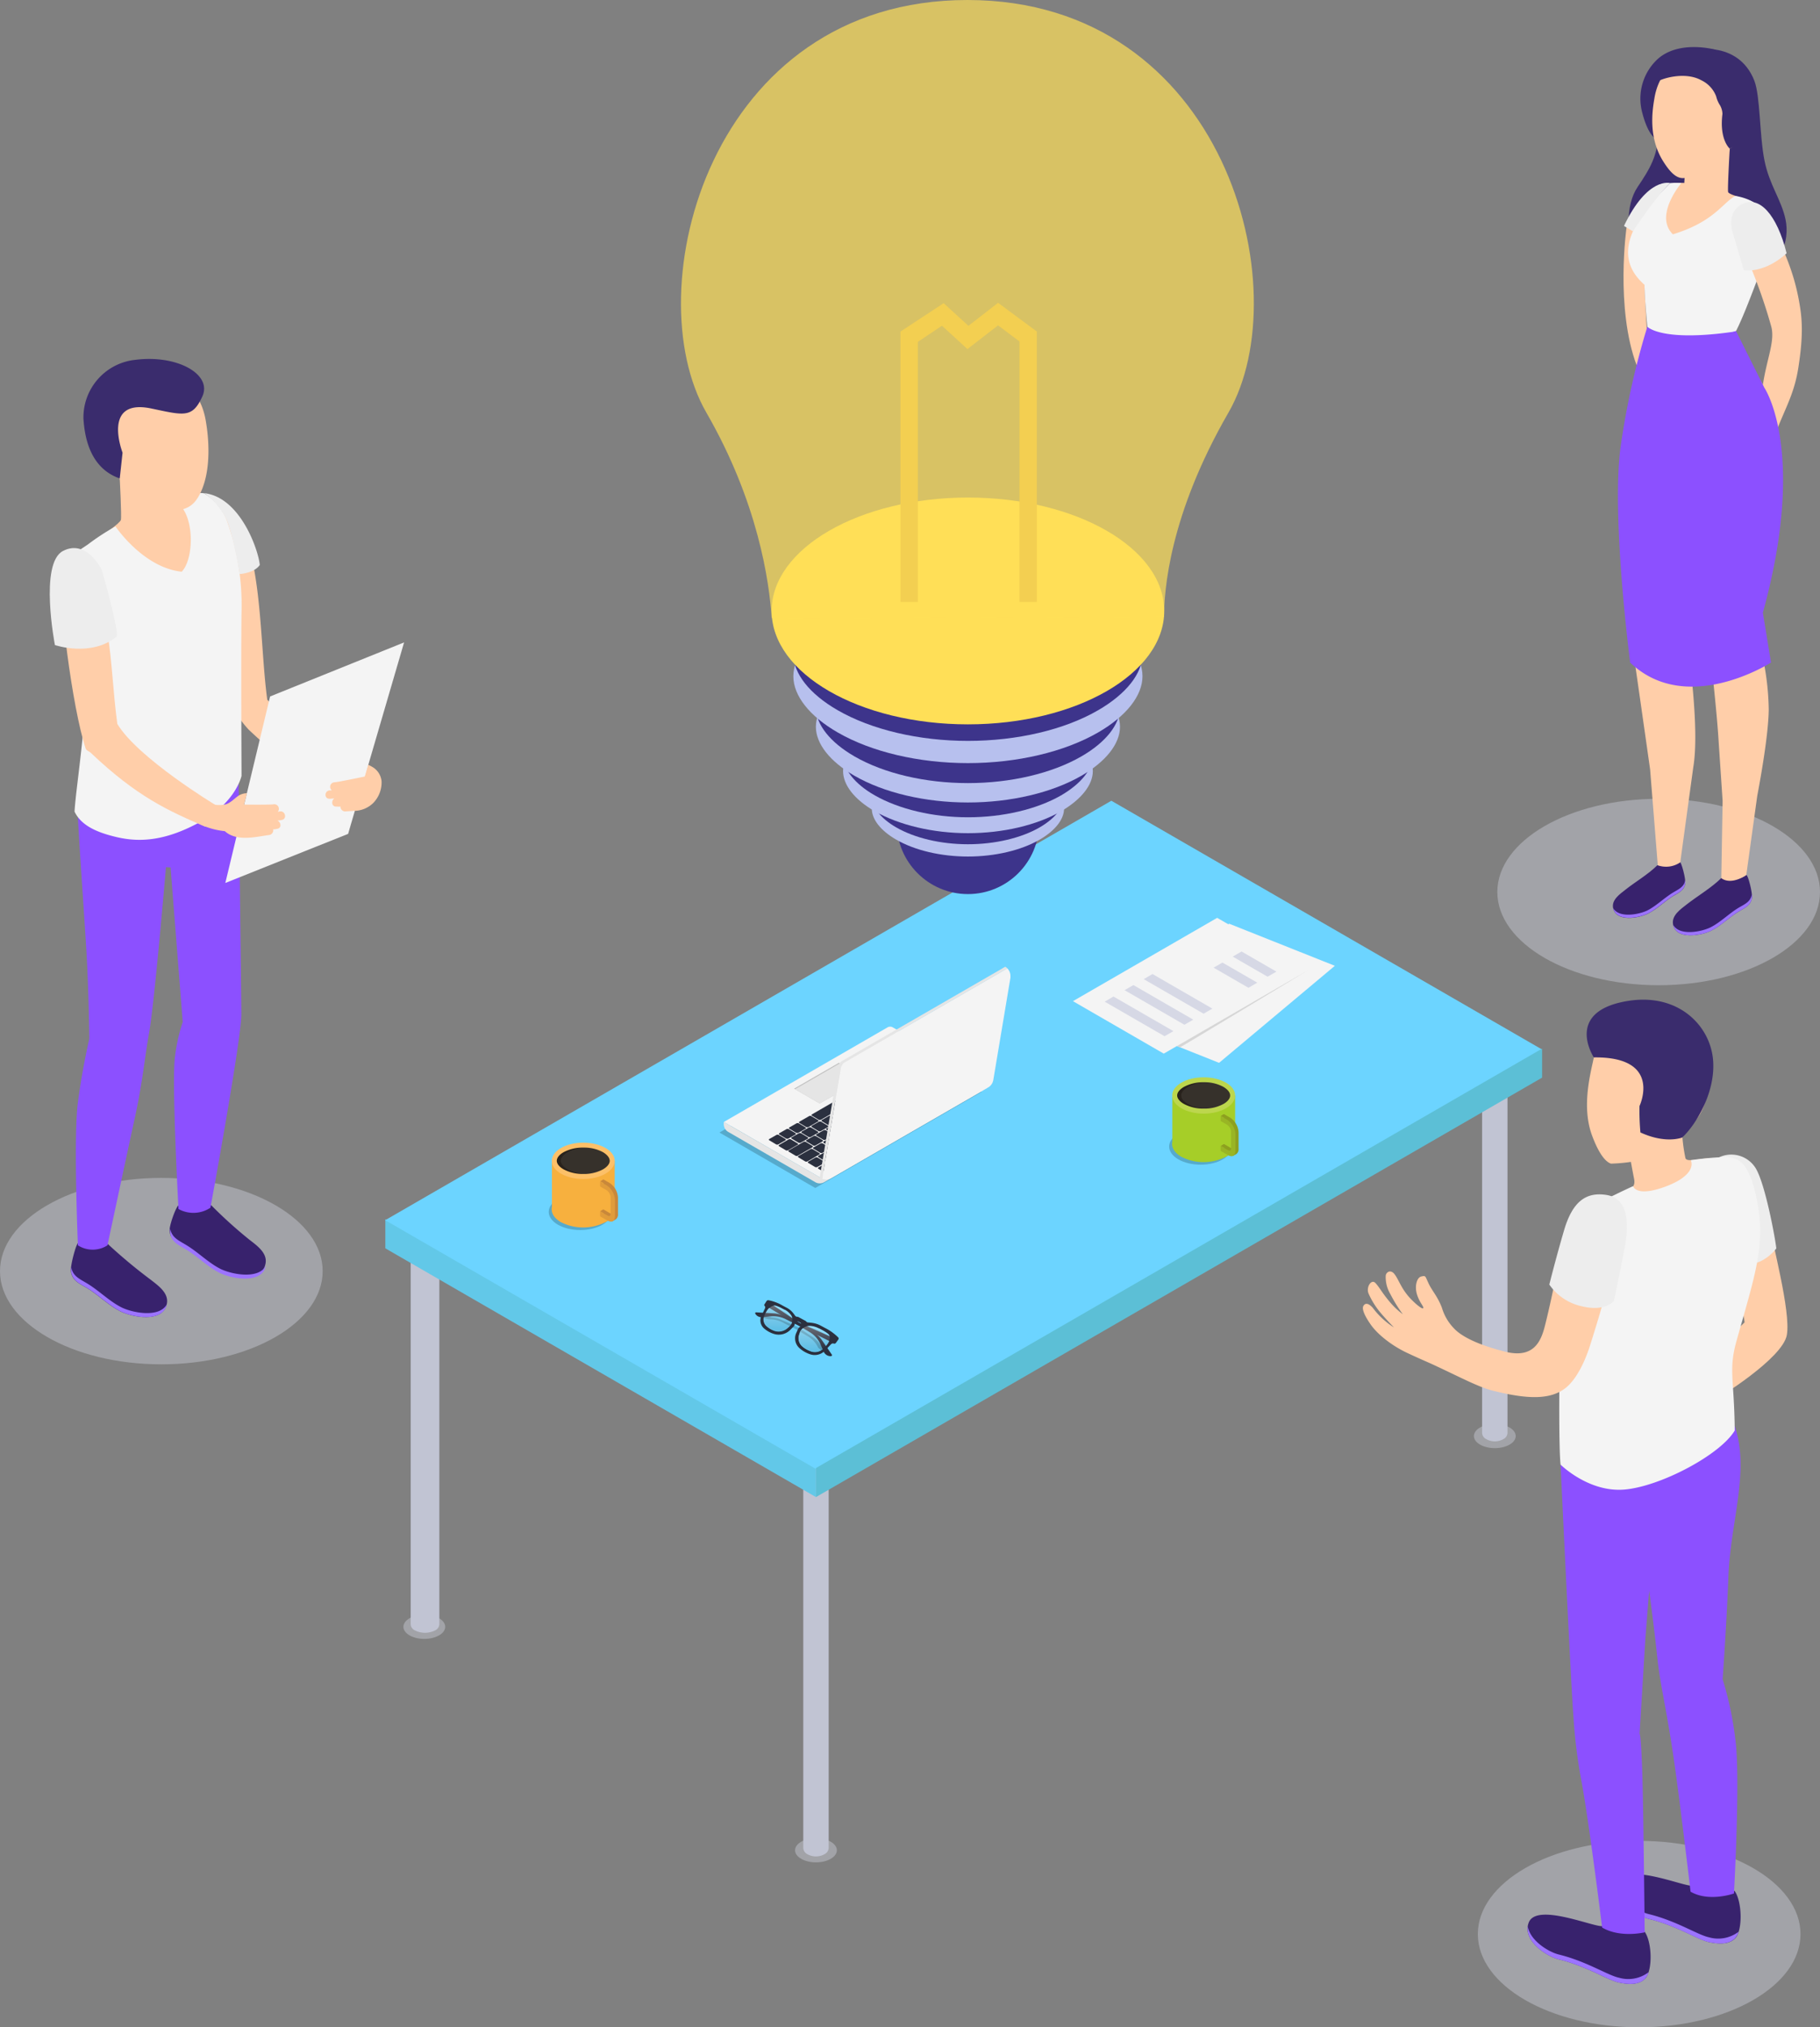 <?xml version="1.0" encoding="UTF-8"?> <svg xmlns="http://www.w3.org/2000/svg" xmlns:xlink="http://www.w3.org/1999/xlink" viewBox="0 0 449.09 500"><rect x="0" y="0" width="449.09" height="500" fill="#808080" stroke="none"/> <defs> <style>.cls-1,.cls-13{fill:#d6d8e5;}.cls-1{opacity:0.4;}.cls-2{fill:#3a2c6d;}.cls-3{fill:#ffcea9;}.cls-4{fill:#f4f4f4;}.cls-5{fill:#38226d;}.cls-6{fill:#9c73ff;}.cls-7{fill:#8c50ff;}.cls-8{fill:#ededed;}.cls-9{fill:#c1c4d3;}.cls-10{fill:#62c8e8;}.cls-11{fill:#6cd4ff;}.cls-12{fill:#5cbfd6;}.cls-14{fill:#d6d6d6;}.cls-15{opacity:0.2;}.cls-16{fill:#a6ce28;}.cls-17{fill:#bcd64d;}.cls-18{fill:#28221c;}.cls-19{fill:#fff;opacity:0.07;}.cls-20{fill:#8da01f;}.cls-21{fill:#99b524;}.cls-22{fill:#f7b03e;}.cls-23{fill:#fcc068;}.cls-24{fill:#c9883a;}.cls-25{fill:#e09c3b;}.cls-26{fill:#2b303f;}.cls-27{fill:#bfbfbf;}.cls-28{fill:#e5e5e5;}.cls-29{fill:#3d348b;}.cls-30{fill:#b7c0ee;}.cls-31,.cls-33{fill:#ffdf57;}.cls-32{fill:#d8aa44;}.cls-33{opacity:0.69;}.cls-34{opacity:0.1;}.cls-35,.cls-37{opacity:0.3;}.cls-35{fill:url(#Безымянный_градиент_22);}.cls-36{fill:#1f232d;}.cls-37{fill:url(#Безымянный_градиент_22-2);}</style> <linearGradient id="Безымянный_градиент_22" x1="200.86" y1="327" x2="200.86" y2="333.56" gradientUnits="userSpaceOnUse"> <stop offset="0.01" stop-color="#fff"></stop> <stop offset="0.88" stop-color="#fff" stop-opacity="0"></stop> </linearGradient> <linearGradient id="Безымянный_градиент_22-2" x1="191.95" y1="322" x2="191.95" y2="328.49" xlink:href="#Безымянный_градиент_22"></linearGradient> </defs> <title>Creative_process_SVG</title> <g id="Слой_2" data-name="Слой 2"> <g id="Слой_1-2" data-name="Слой 1"> <ellipse class="cls-1" cx="409.28" cy="220" rx="39.81" ry="22.99"></ellipse> <g id="Girl_8"> <path id="_Контур_" data-name="&lt;Контур&gt;" class="cls-2" d="M415.57,14c1.55-2.5,13.42-4.14,17.32,5.91,1.48,3.82,1.26,13.56,2.5,19.69s4.15,9.59,5.2,14.56S439.93,67.48,428,69s-21.18-2.73-24-6.54-2.89-11.93.05-16.29,5.17-7.9,5.1-13.57Z"></path> <path class="cls-3" d="M401.35,56.11s-2.81,19.84,2.5,34,3.85-3.64,3.85-3.64l-1.28-4.21S405.35,66,405.79,62s.34-7.4.63-7.72-1.06-.95-1.62-1S401.35,56.11,401.35,56.11Z"></path> <path id="_Контур_2" data-name="&lt;Контур&gt;" class="cls-2" d="M423.41,12.29s-8.94-2.57-14.36,2.26a13.27,13.27,0,0,0-3.82,13.24c.72,2.82,2.17,6.67,4.41,6.88S423.41,12.29,423.41,12.29Z"></path> <path id="_Контур_3" data-name="&lt;Контур&gt;" class="cls-3" d="M426.82,36.66s-.58,10-.4,10.69,3.91,1.44,4.95,2.31-5.41,11-8.7,12.47-13.46-2.33-14.16-7.39c-.66-4.66,2.91-8.28,4.28-9.54a18.83,18.83,0,0,1,2.81-.07l.3-4.83C420.35,38.88,426.82,36.66,426.82,36.66Z"></path> <path id="_Контур_4" data-name="&lt;Контур&gt;" class="cls-4" d="M428.19,48.32c2.8.43,6,1.93,6.43,3.46.52,1.79,1.62,10.21-.8,16.62s-4.05,10.49-5.45,13.25c0,0-12.1,5.2-21.86-.86,0,0-.68-6.87-.72-10.55-9-7.86-1.31-17.55,6.33-25.08a15.81,15.81,0,0,1,2.75,0s-6.81,8-2.08,12.63C422.93,54.69,424.94,50.14,428.19,48.32Z"></path> <path id="_Контур_5" data-name="&lt;Контур&gt;" class="cls-3" d="M408.22,24.32h0c1-6.4,5.62-11.23,12.22-10.84a12.73,12.73,0,0,1,12,13.45,12.6,12.6,0,0,1-5.59,9.73,13.2,13.2,0,0,1-1,2.8c-2.35,2.72-8.55,4.45-10.6,4.47-1.77,0-3.3-1.63-5-4.38C406.79,33.83,407.67,27.48,408.22,24.32Z"></path> <path class="cls-2" d="M422.49,13.59c4.63.91,8.43,2.21,9.69,6.76.86,3.13,2,9.09.91,11.61l-.66,1.81-5.61,2.89s-2.61-2.18-1.8-8.57a4.62,4.62,0,0,0-.79-2.42,7.28,7.28,0,0,1-.77-1.93,7.26,7.26,0,0,0-3.63-3.93c-4.18-2.34-10.29-.32-11.14.53A12.18,12.18,0,0,1,422.49,13.59Z"></path> <path id="_Контур_6" data-name="&lt;Контур&gt;" class="cls-3" d="M435,94.85c1-6.48,3-10.69,2.08-14.25a129.51,129.51,0,0,0-7.88-21c-2-4-1.43-6.84.69-8.43,2.39-1.79,4.67-1,6.82,3.46,2.7,5.62,5.75,11.39,7.23,19.76.73,4.06,1.11,8-.2,16.34-.92,5.83-2.77,9.1-5,14.57C438.13,106.79,434.06,100.35,435,94.85Z"></path> <path class="cls-5" d="M430.9,215.78c-2.34,1.91-6,.59-6.16.77-2.39,2.39-5.94,4.47-8.59,6.55-1.46,1.15-3.73,2.69-3.32,4.89.74,3.95,7.06,2.74,9.44,1.53s4.33-3.21,6.59-4.61c1.6-1,3.19-1.52,3.44-3.55C432.45,220.13,431.31,215.74,430.9,215.78Z"></path> <path class="cls-6" d="M432.27,220.54c-.31,2-1.87,2.48-3.47,3.47-2.29,1.43-4.31,3.48-6.69,4.69-2.21,1.11-7.7,2.22-9.25-.6.84,3.81,7.05,2.61,9.41,1.42s4.33-3.21,6.59-4.61c1.6-1,3.19-1.52,3.44-3.55A4,4,0,0,0,432.27,220.54Z"></path> <path class="cls-5" d="M414.46,212.5c-2.14,1.75-5.38.77-5.54.93-2.18,2.19-5.42,4.07-7.84,6-1.34,1.06-3.43,2.46-3.05,4.49.68,3.61,6.46,2.5,8.65,1.39s4-2.94,6-4.22c1.47-.91,2.92-1.39,3.15-3.25C416,216.69,414.84,212.46,414.46,212.5Z"></path> <path class="cls-6" d="M415.84,217.06c-.29,1.78-1.72,2.27-3.18,3.18-2.1,1.31-4,3.19-6.13,4.29-2,1-7,2-8.47-.54.77,3.48,6.46,2.39,8.62,1.29s4-2.94,6-4.22c1.47-.91,2.92-1.39,3.15-3.25A3.27,3.27,0,0,0,415.84,217.06Z"></path> <path class="cls-3" d="M401.83,103.53c1-8.07,4-19.81,4-19.81a23.94,23.94,0,0,0,9,2.23c5.21.27,13.55-1.32,13.55-1.32A79.38,79.38,0,0,0,433.14,92c2.33,3.23,6.85,10.32,5.76,22.69-.72,8.09-5.25,42.43-5.25,42.43A64.54,64.54,0,0,1,436.44,175c-.05,5-1.36,13.48-2.84,21.33l-2.7,19.49s-3.6,2.6-6.16.77l.32-19.08c-.31-4.67-.78-11.56-1.07-16-.49-7.16-1.77-18.54-2.14-21.38s-1.28-7.8-1.72-13.37-2.53-33.83-2.53-33.83l-.29,5.3s-.27,8.59-1.51,19.2-1.67,15.31-1.67,15.31,2.15,3.94,2.42,6.85c.22,2.29,2.84,20.42,1.27,29.64l-3.21,23.45a6.16,6.16,0,0,1-5.55.73l-1.89-23.63c-1.27-9-4-28.06-4.37-30.54-.54-3.26-1-4.87-1.6-15.12S400.8,111.61,401.83,103.53Z"></path> <path class="cls-7" d="M428.37,81.65l7,14s10.61,15.54-.38,55.47L437,163.41s-20.82,13.36-34.75,0c0,0-4.83-36.9-2.26-53.92a194.82,194.82,0,0,1,6.49-28.91s3.41,3.77,21,1.28"></path> <path class="cls-8" d="M440.85,62.46s-4.83,4.81-10.56,4.21l-2.75-9.36s-1.79-4.9,2.39-7S438.45,52.87,440.85,62.46Z"></path> <path class="cls-8" d="M412.12,45.16s-5.53-1.68-11.4,10.56l2.19,1.33S408.69,48.31,412.12,45.16Z"></path> </g> <ellipse class="cls-1" cx="39.81" cy="313.5" rx="39.81" ry="22.99"></ellipse> <g id="Men_13"> <path class="cls-5" d="M19.39,306.44c2.85,2.32,7.05.2,7.26.41a127.82,127.82,0,0,0,10.52,8.76c1.77,1.4,4.54,3.26,4,5.95-.9,4.8-8.58,3.32-11.48,1.85s-5.27-3.9-8-5.6c-2-1.22-3.89-1.85-4.19-4.32C17.34,312,18.88,306.38,19.39,306.44Z"></path> <path class="cls-6" d="M17.57,312.49c.37,2.37,2.27,3,4.22,4.23,2.78,1.73,5.24,4.23,8.14,5.7,2.68,1.35,9.36,2.7,11.24-.73-1,4.63-8.57,3.18-11.44,1.72s-5.27-3.9-8-5.6c-2-1.22-3.89-1.85-4.19-4.32A4.5,4.5,0,0,1,17.57,312.49Z"></path> <path class="cls-5" d="M44.12,297.25c2.84,2.32,7.83-.22,8,0a112.44,112.44,0,0,0,9.39,8.48c1.78,1.4,4.55,3.26,4,5.95-.9,4.8-8.58,3.32-11.48,1.85s-5.27-3.9-8-5.6c-2-1.22-3.88-1.85-4.18-4.32C41.73,302.12,43.61,297.19,44.12,297.25Z"></path> <path class="cls-6" d="M42,303c.38,2.37,2.28,3,4.22,4.23,2.79,1.73,5.25,4.23,8.14,5.7,2.68,1.35,9.37,2.7,11.25-.73-1,4.63-8.58,3.18-11.45,1.72s-5.26-3.9-8-5.6c-1.95-1.22-3.88-1.85-4.18-4.32A4.4,4.4,0,0,1,42,303Z"></path> <path id="_Контур_7" data-name="&lt;Контур&gt;" class="cls-7" d="M19.22,201.26c.14,4.31,1.48,23,2.08,32.93s.74,22,.74,22-1.71,7.22-2.82,15.7,0,35.25,0,35.25a6.76,6.76,0,0,0,7.3,0s4.56-21.42,6.67-31.07,2.48-15.22,3.58-21.2c1.32-7.24,4.18-41,4.18-41l1.14.07,3,38.13a42.8,42.8,0,0,0-1.92,8.65c-.83,6.21.87,37.46.87,37.46a7.58,7.58,0,0,0,7.89-.32s7.62-41.39,7.62-47.69c0-4.16-.71-59.09-.71-59.09Z"></path> <path id="_Контур_8" data-name="&lt;Контур&gt;" class="cls-3" d="M29.55,118s.49,9.39.28,10.22-4.32,3.59-5.51,4.58,6.5,8.57,10.23,10.28,15.59-2.8,15.8-8.62-2-10.71-3.85-11S29.55,118,29.55,118Z"></path> <path class="cls-3" d="M55.28,135.42c.55-4.14-2.18-8.08.47-11.38,9.27,9.09,8.09,33.15,10.2,48.54,6.88,7.2,20.72,14.29,24.62,16,.71.32,1.32.66,1.18,1.43-.56,3-1.43,4.14-3.22,7-9.16-3.95-15.76-6.22-27.2-17.09a25.13,25.13,0,0,1-2.9-3.8C55.16,166.4,54.34,142.57,55.28,135.42Z"></path> <path id="_Контур_9" data-name="&lt;Контур&gt;" class="cls-4" d="M28.5,129.84S35.32,140,44.83,141c3-3,3.27-13.48-.88-16.84,0,0,3.82-3.08,6.43-2.48a13.47,13.47,0,0,1,5.87,7.49,61.3,61.3,0,0,1,3.35,21.75c-.16,10,0,40.42,0,40.42s-1.33,6.44-9.93,11.23-15,5.26-20.83,3.9c-4.82-1.12-8.8-2.82-10.45-6.31.43-7,3.55-25.22,2.38-34s-3-15.35-3.5-22.45.94-7,4.5-9.49A56.41,56.41,0,0,1,28.5,129.84Z"></path> <path id="_Контур_10" data-name="&lt;Контур&gt;" class="cls-3" d="M50.81,104h0c-1.12-7.29-6.37-12.82-13.89-12.4a14.51,14.51,0,0,0-13.68,15.29A14.36,14.36,0,0,0,29.55,118a14.45,14.45,0,0,0,1.17,3.19c2.65,3.11,10.7,5,13,4.7,3-.42,4.58-1.66,6-4.9C52.21,115.24,51.43,107.59,50.81,104Z"></path> <path class="cls-2" d="M29.55,118h0l.69-6.36S25,98.16,37.33,100.75c8.1,1.7,10.14,2.44,12.61-3s-6.24-10.33-16.57-9a14.28,14.28,0,0,0-12.78,14.49C20.86,107.27,21.93,115.37,29.55,118Z"></path> <path class="cls-3" d="M15.17,139.47c3.56-1,.85-.17,3.56-1,9.27,9.1,8.12,24.68,10.22,40.08,5.12,8.46,24.12,19.93,24.12,19.93.24,1.64-.34,2.12-2.39,5.43-9.15-3.95-16.82-7.36-28.26-18.22-.45-.43-1.11-.54-1.3-1.13C17.85,174.73,14.22,146.63,15.17,139.47Z"></path> <polygon class="cls-4" points="99.71 158.44 85.9 205.66 55.6 217.77 66.65 171.77 99.71 158.44"></polygon> <path class="cls-3" d="M48.29,198.8c.45-1.61,1.62-1.21,2.93-.81a7.66,7.66,0,0,0,4.48.39c1.25-.39,2.15-1.46,3.21-2.17a4.13,4.13,0,0,1,2-.58c-.06.41-.69,2.81-.69,2.81s6.64.07,7.32-.07a1.12,1.12,0,0,1,1,1.84l.45-.07c1.36-.3,1.94,1.78.57,2.09-.36.08-.73.12-1.11.17.89.34,1.11,1.81,0,2l-.34.06a1.13,1.13,0,0,1-.49.07l-.21,0a1.19,1.19,0,0,1-1,1.41c-3.24.43-8,1.72-10.94-.95a18.46,18.46,0,0,1-5.88-1.59C47.8,202.55,47.75,200.73,48.29,198.8Z"></path> <path class="cls-3" d="M81.44,194.94l.45,0a1.12,1.12,0,0,1,.63-2c.7,0,7.53-1.43,7.53-1.43l.82-2.81c0-.16,1.19.56,1.23.59a4.6,4.6,0,0,1,2.06,3.42,7.29,7.29,0,0,1-2,5.27,6.76,6.76,0,0,1-4.63,2c-.83.05-1.63.09-2.34.15A1.19,1.19,0,0,1,84,198.93l-.21,0a1.07,1.07,0,0,1-.49,0l-.35,0c-1.16,0-1.25-1.44-.46-2-.37,0-.75.07-1.12.07C79.92,197.09,80,194.93,81.44,194.94Z"></path> <path class="cls-8" d="M59.15,141.58s3.5-.18,4.95-2.22c-.27-3.49-4.74-16.74-13.72-17.73A16.65,16.65,0,0,1,56,128.41C57.63,132.4,59.15,141.58,59.15,141.58Z"></path> <path class="cls-8" d="M13.55,159.09s8.94,3.08,15.24-2.1c.69-1.19-3.65-16.4-3.65-16.4s-3.75-7.78-9.62-4.69S13.55,159.09,13.55,159.09Z"></path> </g> <ellipse class="cls-1" cx="104.7" cy="401.23" rx="5.16" ry="2.98"></ellipse> <ellipse class="cls-1" cx="201.34" cy="456.34" rx="5.16" ry="2.98"></ellipse> <ellipse class="cls-1" cx="368.85" cy="354.18" rx="5.16" ry="2.98"></ellipse> <path class="cls-9" d="M101.34,300.31V400.63a1.76,1.76,0,0,0,1,1.46,5.59,5.59,0,0,0,5.07,0,1.77,1.77,0,0,0,1-1.46h0V300.31Z"></path> <path class="cls-9" d="M198.21,339.35V455.78a1.81,1.81,0,0,0,.91,1.47,4.36,4.36,0,0,0,4.44,0,1.82,1.82,0,0,0,.92-1.47h0V339.35Z"></path> <path class="cls-9" d="M365.71,258.48v94.94a1.79,1.79,0,0,0,.92,1.46,4.34,4.34,0,0,0,4.43,0,1.79,1.79,0,0,0,.92-1.46h0V258.48Z"></path> <polygon class="cls-10" points="201.34 369.23 95.08 307.88 95.08 300.71 201.34 362.07 201.34 369.23"></polygon> <polygon class="cls-11" points="380.5 258.84 201.32 362.29 95.05 300.94 274.23 197.49 380.5 258.84"></polygon> <polygon class="cls-12" points="380.52 265.78 201.34 369.23 201.34 362.07 380.52 258.62 380.52 265.78"></polygon> <polygon class="cls-4" points="329.38 238.2 300.81 262.13 274.71 251.74 303.28 227.81 329.38 238.2"></polygon> <polygon class="cls-4" points="322.75 239.31 287.16 259.86 264.75 246.92 300.34 226.37 322.75 239.31"></polygon> <polygon class="cls-13" points="289.54 254.31 287.36 255.57 272.58 247.04 274.76 245.78 289.54 254.31"></polygon> <polygon class="cls-13" points="294.44 251.48 292.26 252.74 277.49 244.21 279.67 242.95 294.44 251.48"></polygon> <polygon class="cls-13" points="299.16 248.76 296.98 250.01 282.21 241.49 284.39 240.23 299.16 248.76"></polygon> <polygon class="cls-13" points="310.24 242.36 308.06 243.62 299.46 238.66 301.64 237.4 310.24 242.36"></polygon> <polygon class="cls-13" points="314.96 239.64 312.78 240.89 304.18 235.93 306.36 234.67 314.96 239.64"></polygon> <path class="cls-14" d="M291.19,258.3c.59-.25,31.56-19,31.56-19L290.4,258Z"></path> <ellipse class="cls-15" cx="296.25" cy="282.77" rx="7.76" ry="4.48"></ellipse> <path class="cls-16" d="M304.77,282.13V270.18l-15.49.39,0,11c-.29,1.32.44,2.71,2.21,3.73a12.12,12.12,0,0,0,11,0A3.85,3.85,0,0,0,304.77,282.13Z"></path> <ellipse class="cls-17" cx="297.01" cy="270.18" rx="7.76" ry="4.48"></ellipse> <path class="cls-18" d="M303.54,270.18c0,.73-.6,1.5-1.66,2.1a9.69,9.69,0,0,1-4.37,1.14H297a10,10,0,0,1-4.87-1.15c-1.05-.6-1.66-1.37-1.66-2.1s.61-1.49,1.66-2.1a10,10,0,0,1,4.87-1.15h.5a9.69,9.69,0,0,1,4.37,1.14C302.94,268.69,303.54,269.45,303.54,270.18Z"></path> <path class="cls-19" d="M303.54,270.18c0,.73-.6,1.5-1.66,2.1a9,9,0,0,1-8.75,0c-1.05-.6-1.66-1.37-1.66-2.1s.61-1.49,1.66-2.1a9,9,0,0,1,8.75,0C302.94,268.69,303.54,269.45,303.54,270.18Z"></path> <path class="cls-20" d="M303.64,275.71l-1.65-.95-.8.47.8.46v.3l1.54.89,0,.29a14.24,14.24,0,0,1,1,1.66l.06-.05v3.85c0,1-.59.67-.85.52l-1.73-1-.8.47.8.46v.3l1.73,1a2.68,2.68,0,0,0,.57.25l-.11.49.9-.51h0a1.51,1.51,0,0,0,.52-1.34v-4A4.65,4.65,0,0,0,303.64,275.71Z"></path> <path class="cls-21" d="M302.92,284.85l-1.73-1v-1.23l1.73,1c.25.14.85.48.85-.53v-4a2.29,2.29,0,0,0-1-1.7l-1.57-.91v-1.23l1.65.95a4.65,4.65,0,0,1,2,3.51v4C304.83,284.79,304.33,285.66,302.92,284.85Z"></path> <ellipse class="cls-15" cx="143.16" cy="298.89" rx="7.76" ry="4.48"></ellipse> <path class="cls-22" d="M151.68,298.25V286.3l-15.49.39,0,11c-.29,1.33.45,2.72,2.21,3.73a12.12,12.12,0,0,0,11,0A3.84,3.84,0,0,0,151.68,298.25Z"></path> <ellipse class="cls-23" cx="143.92" cy="286.3" rx="7.76" ry="4.48"></ellipse> <path class="cls-18" d="M150.45,286.3c0,.73-.61,1.49-1.66,2.1a9.85,9.85,0,0,1-4.37,1.14h-.5a10,10,0,0,1-4.87-1.15c-1.06-.61-1.66-1.37-1.66-2.1s.6-1.5,1.66-2.11a10,10,0,0,1,4.87-1.14h.5a9.72,9.72,0,0,1,4.37,1.13C149.84,284.8,150.45,285.57,150.45,286.3Z"></path> <path class="cls-19" d="M150.45,286.3c0,.73-.61,1.49-1.66,2.1a9,9,0,0,1-8.75,0c-1-.61-1.66-1.37-1.66-2.1s.61-1.5,1.66-2.11a9,9,0,0,1,8.75,0C149.84,284.8,150.45,285.57,150.45,286.3Z"></path> <path class="cls-24" d="M150.54,291.83l-1.64-.95-.81.46.81.47v.3l1.54.89-.05.29a13.22,13.22,0,0,1,1,1.66l.05-.05v3.85c0,1-.59.67-.84.52l-1.73-1-.81.46.81.47v.3l1.73,1a2.63,2.63,0,0,0,.56.25l-.1.49.9-.51h0a1.5,1.5,0,0,0,.53-1.35v-4A4.65,4.65,0,0,0,150.54,291.83Z"></path> <path class="cls-25" d="M149.83,301l-1.74-1v-1.24l1.74,1c.25.15.84.49.84-.52v-4a2.37,2.37,0,0,0-1-1.71l-1.58-.9v-1.24l1.65,1a4.64,4.64,0,0,1,2,3.51v4C151.74,300.91,151.24,301.78,149.83,301Z"></path> <g id="_Группа_" data-name="&lt;Группа&gt;"> <g id="_Группа_2" data-name="&lt;Группа&gt;"> <path id="_Контур_11" data-name="&lt;Контур&gt;" class="cls-15" d="M242.22,269.29l-23-13.29a1.3,1.3,0,0,0-1.32,0l-40.38,23.32L201.17,293Z"></path> <path id="_Контур_12" data-name="&lt;Контур&gt;" class="cls-4" d="M243.31,266.68l-23-13.29a1.3,1.3,0,0,0-1.32,0l-40.38,23.32,23.68,13.67Z"></path> <path class="cls-26" d="M201.2,285.49l-1.76,1c-.14.09-.12.23,0,.33l1.68,1a.62.62,0,0,0,.56,0l1.75-1c.14-.08.13-.22,0-.32l-1.67-1A.65.65,0,0,0,201.2,285.49Z"></path> <path class="cls-26" d="M203.68,284.06l-1.75,1c-.15.08-.13.23,0,.32l1.67,1a.65.65,0,0,0,.56,0l1.75-1c.15-.08.13-.23,0-.32l-1.67-1A.59.59,0,0,0,203.68,284.06Z"></path> <path class="cls-26" d="M206.19,282.61l-1.75,1c-.14.08-.13.23,0,.32l1.67,1a.65.65,0,0,0,.56,0l1.76-1c.14-.08.12-.23,0-.32l-1.68-1A.59.59,0,0,0,206.19,282.61Z"></path> <path class="cls-26" d="M208.65,281.19l-1.76,1c-.14.08-.12.23,0,.32l1.68,1a.59.59,0,0,0,.56,0l1.75-1c.15-.08.13-.23,0-.32l-1.67-1A.65.65,0,0,0,208.65,281.19Z"></path> <path class="cls-26" d="M211.13,279.75l-1.75,1c-.14.08-.13.22,0,.32l1.67,1a.65.65,0,0,0,.56,0l1.76-1c.14-.09.12-.23,0-.33l-1.68-1A.62.62,0,0,0,211.13,279.75Z"></path> <path class="cls-26" d="M213.62,278.32l-1.76,1c-.14.09-.12.23,0,.33l1.68,1a.59.59,0,0,0,.56,0l1.75-1c.14-.08.13-.23,0-.32l-1.67-1A.65.65,0,0,0,213.62,278.32Z"></path> <path class="cls-26" d="M216.1,276.89l-1.75,1c-.15.08-.13.23,0,.32l1.67,1a.65.65,0,0,0,.56,0l1.75-1c.15-.08.13-.23,0-.32l-1.67-1A.59.59,0,0,0,216.1,276.89Z"></path> <path class="cls-26" d="M218.58,275.45l-1.75,1c-.14.09-.13.23,0,.33l1.67,1a.62.62,0,0,0,.56,0l1.76-1c.14-.08.12-.22,0-.32l-1.68-1A.65.65,0,0,0,218.58,275.45Z"></path> <path class="cls-26" d="M221.07,274l-1.76,1c-.14.08-.12.23,0,.32l1.68,1a.62.62,0,0,0,.56,0l1.75-1c.15-.08.13-.23,0-.32l-1.67-1A.59.59,0,0,0,221.07,274Z"></path> <path class="cls-26" d="M223.55,272.58l-1.75,1c-.14.08-.13.22,0,.32l1.67,1a.65.65,0,0,0,.56,0l1.76-1c.14-.09.12-.23,0-.33l-1.68-1A.62.62,0,0,0,223.55,272.58Z"></path> <path class="cls-26" d="M226,271.15l-1.76,1c-.14.08-.12.23,0,.32l1.68,1a.59.59,0,0,0,.56,0l1.75-1c.14-.08.13-.23,0-.32l-1.67-1A.65.65,0,0,0,226,271.15Z"></path> <path class="cls-26" d="M228.52,269.71l-1.75,1c-.15.08-.13.22,0,.32l1.67,1a.65.65,0,0,0,.56,0l1.75-1c.15-.09.13-.23,0-.33l-1.67-1A.62.62,0,0,0,228.52,269.71Z"></path> <path class="cls-26" d="M231,268.28l-1.75,1c-.14.09-.13.23,0,.33l1.67,1a.62.62,0,0,0,.56,0l1.76-1c.14-.08.12-.22,0-.32l-1.68-1A.65.65,0,0,0,231,268.28Z"></path> <path class="cls-26" d="M234.69,266.16l-3,1.7c-.14.08-.12.23,0,.32l1.68,1a.65.65,0,0,0,.56,0l3-1.7c.14-.08.12-.23,0-.32l-1.68-1A.57.57,0,0,0,234.69,266.16Z"></path> <path class="cls-26" d="M202.47,282l-1.75,1c-.14.08-.13.22,0,.32l1.67,1a.65.65,0,0,0,.56,0l1.76-1c.14-.09.12-.23,0-.33L203,282A.62.62,0,0,0,202.47,282Z"></path> <path class="cls-26" d="M205,280.54l-1.75,1c-.15.08-.13.23,0,.32l1.67,1a.65.65,0,0,0,.56,0l1.76-1c.14-.08.12-.23,0-.32l-1.68-1A.59.59,0,0,0,205,280.54Z"></path> <path class="cls-26" d="M207.45,279.1l-1.75,1c-.15.09-.13.23,0,.33l1.67,1a.62.62,0,0,0,.56,0l1.75-1c.15-.08.13-.23,0-.32l-1.67-1A.65.65,0,0,0,207.45,279.1Z"></path> <path class="cls-26" d="M209.94,277.66l-1.76,1c-.14.08-.12.22,0,.32l1.68,1a.65.65,0,0,0,.56,0l1.75-1c.14-.09.13-.23,0-.33l-1.67-1A.62.62,0,0,0,209.94,277.66Z"></path> <path class="cls-26" d="M212.41,276.24l-1.76,1c-.14.08-.12.23,0,.32l1.68,1a.59.59,0,0,0,.56,0l1.75-1c.14-.08.13-.23,0-.32l-1.67-1A.65.65,0,0,0,212.41,276.24Z"></path> <path class="cls-26" d="M214.9,274.8l-1.76,1c-.14.09-.12.23,0,.33l1.68,1a.6.6,0,0,0,.55,0l1.76-1c.14-.08.12-.22,0-.32l-1.68-1A.63.63,0,0,0,214.9,274.8Z"></path> <path class="cls-26" d="M217.38,273.36l-1.75,1c-.14.08-.13.22,0,.32l1.67,1a.65.65,0,0,0,.56,0l1.76-1c.14-.09.12-.23,0-.33l-1.68-1A.62.62,0,0,0,217.38,273.36Z"></path> <path class="cls-26" d="M219.87,271.93l-1.75,1c-.15.08-.13.23,0,.32l1.67,1a.59.59,0,0,0,.56,0l1.75-1c.15-.08.13-.23,0-.32l-1.67-1A.65.65,0,0,0,219.87,271.93Z"></path> <path class="cls-26" d="M222.36,270.49l-1.75,1c-.15.09-.13.23,0,.33l1.67,1a.62.62,0,0,0,.56,0l1.75-1c.15-.08.13-.22,0-.32l-1.67-1A.65.65,0,0,0,222.36,270.49Z"></path> <path class="cls-26" d="M224.85,269.05l-1.76,1c-.14.08-.12.22,0,.32l1.68,1a.65.65,0,0,0,.56,0l1.75-1c.14-.09.13-.23,0-.33l-1.67-1A.62.62,0,0,0,224.85,269.05Z"></path> <path class="cls-26" d="M227.34,267.62l-1.76,1c-.14.08-.12.23,0,.32l1.68,1a.59.59,0,0,0,.56,0l1.75-1c.14-.08.13-.23,0-.32l-1.67-1A.65.65,0,0,0,227.34,267.62Z"></path> <path class="cls-26" d="M229.83,266.18l-1.76,1c-.14.09-.12.23,0,.33l1.67,1a.62.62,0,0,0,.56,0l1.76-1c.14-.08.12-.22,0-.32l-1.68-1A.63.63,0,0,0,229.83,266.18Z"></path> <path class="cls-26" d="M200,283.41l-3,1.7c-.14.09-.12.23,0,.33l1.68,1a.62.62,0,0,0,.56,0l2.95-1.71c.14-.08.12-.23,0-.32l-1.68-1A.63.63,0,0,0,200,283.41Z"></path> <path class="cls-26" d="M234.57,266.06l-1.76,1a.59.59,0,0,1-.52,0l-1.77-1c-.14-.08-.14-.21,0-.3l.14-.08c.13-.07.13-.2,0-.28l-1.87-1.07c-.15-.09-.15-.22,0-.31l1.12-.64a.59.59,0,0,1,.52,0l1.75,1,.36.21.26.15.27.15,1.5.87C234.71,265.85,234.71,266,234.57,266.06Z"></path> <path class="cls-26" d="M191.58,279.92l-1.76,1c-.14.08-.12.22,0,.32l1.68,1a.63.63,0,0,0,.55,0l1.76-1c.14-.09.12-.23,0-.33l-1.68-1A.6.6,0,0,0,191.58,279.92Z"></path> <path class="cls-26" d="M194.05,278.49l-1.75,1c-.14.08-.13.22,0,.32l1.67,1a.65.65,0,0,0,.56,0l1.76-1c.14-.09.12-.23,0-.33l-1.68-1A.62.62,0,0,0,194.05,278.49Z"></path> <path class="cls-26" d="M196.53,277.06l-1.75,1c-.15.08-.13.22,0,.32l1.67,1a.65.65,0,0,0,.56,0l1.75-1c.15-.09.13-.23,0-.33l-1.67-1A.62.62,0,0,0,196.53,277.06Z"></path> <path class="cls-26" d="M217.62,264.89l-1.75,1c-.14.08-.13.23,0,.32l1.67,1a.65.65,0,0,0,.56,0l1.76-1c.14-.08.12-.23,0-.32l-1.68-1A.59.59,0,0,0,217.62,264.89Z"></path> <path class="cls-26" d="M220.1,263.46l-1.75,1c-.15.08-.13.23,0,.32l1.67,1a.65.65,0,0,0,.56,0l1.75-1c.15-.08.13-.23,0-.32l-1.67-1A.59.59,0,0,0,220.1,263.46Z"></path> <path class="cls-26" d="M222.58,262l-1.76,1c-.14.08-.12.23,0,.32l1.68,1a.65.65,0,0,0,.56,0l1.75-1c.14-.08.13-.23,0-.32l-1.67-1A.59.59,0,0,0,222.58,262Z"></path> <path class="cls-26" d="M225.05,260.6l-1.75,1c-.14.08-.13.23,0,.32l1.67,1a.65.65,0,0,0,.56,0l1.76-1c.14-.08.12-.23,0-.32l-1.68-1A.59.59,0,0,0,225.05,260.6Z"></path> <path class="cls-26" d="M199.65,275.27l-2.4,1.38c-.14.08-.12.22,0,.32l1.68,1a.65.65,0,0,0,.56,0l2.39-1.38c.14-.08.12-.23,0-.32l-1.68-1A.57.57,0,0,0,199.65,275.27Z"></path> <path class="cls-26" d="M215.15,266.32l-2.4,1.38c-.14.08-.12.22,0,.32l1.68,1a.65.65,0,0,0,.56,0l2.39-1.38c.14-.08.13-.23,0-.32l-1.67-1A.59.59,0,0,0,215.15,266.32Z"></path> <path class="cls-26" d="M212,268.11l-11.66,6.74c-.15.08-.13.23,0,.32l1.67,1a.65.65,0,0,0,.56,0l11.67-6.73c.14-.09.12-.23-.05-.33l-1.67-1A.62.62,0,0,0,212,268.11Z"></path> <path class="cls-26" d="M200.74,280.19l-1.75,1c-.15.08-.13.22,0,.32l1.67,1a.62.62,0,0,0,.56,0l1.76-1c.14-.08.12-.22,0-.32l-1.68-1A.62.62,0,0,0,200.74,280.19Z"></path> <path class="cls-26" d="M203.22,278.76l-1.75,1c-.14.09-.13.23,0,.33l1.67,1a.62.62,0,0,0,.56,0l1.76-1c.14-.08.12-.22,0-.32l-1.68-1A.65.65,0,0,0,203.22,278.76Z"></path> <path class="cls-26" d="M205.7,277.33l-1.75,1c-.14.08-.13.23,0,.32l1.67,1a.59.59,0,0,0,.56,0l1.76-1c.14-.08.12-.23,0-.32l-1.68-1A.62.62,0,0,0,205.7,277.33Z"></path> <path class="cls-26" d="M208.19,275.9l-1.76,1c-.14.08-.12.23,0,.32l1.68,1a.63.63,0,0,0,.55,0l1.76-1c.14-.09.12-.23,0-.33l-1.68-1A.57.57,0,0,0,208.19,275.9Z"></path> <path class="cls-26" d="M210.67,274.46l-1.76,1c-.14.08-.12.22,0,.32l1.68,1a.62.62,0,0,0,.56,0l1.75-1c.14-.08.13-.22,0-.32l-1.67-1A.62.62,0,0,0,210.67,274.46Z"></path> <path class="cls-26" d="M213.15,273l-1.76,1c-.14.09-.12.23,0,.33l1.68,1a.62.62,0,0,0,.56,0l1.75-1c.14-.08.13-.22,0-.32l-1.67-1A.65.65,0,0,0,213.15,273Z"></path> <path class="cls-26" d="M215.63,271.6l-1.76,1c-.14.08-.12.23,0,.32l1.68,1a.59.59,0,0,0,.56,0l1.75-1c.15-.08.13-.23,0-.32l-1.67-1A.62.62,0,0,0,215.63,271.6Z"></path> <path class="cls-26" d="M218.11,270.16l-1.75,1c-.15.08-.13.22,0,.32l1.67,1a.65.65,0,0,0,.56,0l1.75-1c.15-.09.13-.23,0-.33l-1.67-1A.62.62,0,0,0,218.11,270.16Z"></path> <path class="cls-26" d="M220.59,268.73l-1.75,1c-.15.08-.13.22,0,.32l1.67,1a.62.62,0,0,0,.56,0l1.75-1c.15-.08.13-.22,0-.32l-1.67-1A.62.62,0,0,0,220.59,268.73Z"></path> <path class="cls-26" d="M223.07,267.3l-1.75,1c-.14.09-.13.23,0,.33l1.67,1a.62.62,0,0,0,.56,0l1.76-1c.14-.08.12-.22,0-.32l-1.68-1A.65.65,0,0,0,223.07,267.3Z"></path> <path class="cls-26" d="M225.55,265.87l-1.75,1c-.14.08-.13.23,0,.32l1.67,1a.62.62,0,0,0,.56,0l1.76-1c.14-.08.12-.23,0-.32l-1.68-1A.59.59,0,0,0,225.55,265.87Z"></path> <path class="cls-26" d="M228,264.43l-1.76,1c-.14.08-.12.22,0,.32l1.68,1a.63.63,0,0,0,.55,0l1.76-1c.14-.09.12-.23,0-.33l-1.68-1A.6.6,0,0,0,228,264.43Z"></path> <path class="cls-26" d="M198.26,281.63l-3.63,2.09c-.14.08-.12.23,0,.32l1.68,1a.6.6,0,0,0,.55,0l3.63-2.09c.15-.09.13-.23,0-.32l-1.67-1A.59.59,0,0,0,198.26,281.63Z"></path> <path class="cls-26" d="M197.1,279.51l-1.75,1c-.15.08-.13.22,0,.32l1.67,1a.65.65,0,0,0,.56,0l1.76-1c.14-.09.12-.23,0-.33l-1.68-1A.62.62,0,0,0,197.1,279.51Z"></path> <path class="cls-26" d="M199.58,278.08l-1.75,1c-.14.09-.13.23,0,.33l1.67,1a.62.62,0,0,0,.56,0l1.76-1c.14-.08.12-.22,0-.32l-1.68-1A.65.65,0,0,0,199.58,278.08Z"></path> <path class="cls-26" d="M202.06,276.65l-1.75,1c-.14.08-.13.23,0,.32l1.67,1a.59.59,0,0,0,.56,0l1.76-1c.14-.08.12-.23,0-.32l-1.68-1A.65.65,0,0,0,202.06,276.65Z"></path> <path class="cls-26" d="M204.55,275.22l-1.76,1c-.14.08-.12.23,0,.32l1.68,1a.63.63,0,0,0,.55,0l1.76-1c.14-.08.12-.23,0-.32l-1.68-1A.57.57,0,0,0,204.55,275.22Z"></path> <path class="cls-26" d="M207,273.78l-1.76,1c-.14.08-.12.22,0,.32l1.68,1a.63.63,0,0,0,.55,0l1.76-1c.14-.09.12-.23,0-.33l-1.68-1A.6.6,0,0,0,207,273.78Z"></path> <path class="cls-26" d="M209.51,272.35l-1.76,1c-.14.08-.12.22,0,.32l1.68,1a.62.62,0,0,0,.56,0l1.75-1c.14-.08.13-.22,0-.32l-1.67-1A.62.62,0,0,0,209.51,272.35Z"></path> <path class="cls-26" d="M212,270.92l-1.76,1c-.14.09-.12.23,0,.33l1.68,1a.62.62,0,0,0,.56,0l1.75-1c.14-.08.13-.22,0-.32l-1.67-1A.65.65,0,0,0,212,270.92Z"></path> <path class="cls-26" d="M214.47,269.49l-1.76,1c-.14.08-.12.23,0,.32l1.68,1a.59.59,0,0,0,.56,0l1.75-1c.14-.08.13-.23,0-.32l-1.67-1A.62.62,0,0,0,214.47,269.49Z"></path> <path class="cls-26" d="M217,268.06l-1.76,1c-.14.08-.12.23,0,.32l1.68,1a.65.65,0,0,0,.56,0l1.75-1c.15-.08.13-.23,0-.32l-1.67-1A.59.59,0,0,0,217,268.06Z"></path> <path class="cls-26" d="M219.43,266.62l-1.75,1c-.15.08-.13.22,0,.32l1.67,1a.65.65,0,0,0,.56,0l1.75-1c.15-.09.13-.23,0-.33l-1.67-1A.62.62,0,0,0,219.43,266.62Z"></path> <path class="cls-26" d="M221.91,265.19l-1.75,1c-.15.09-.13.23,0,.33l1.67,1a.62.62,0,0,0,.56,0l1.75-1c.15-.08.13-.22,0-.32l-1.67-1A.65.65,0,0,0,221.91,265.19Z"></path> <path class="cls-26" d="M227.46,262l-4.82,2.78c-.15.08-.13.23,0,.32l1.67,1a.59.59,0,0,0,.56,0l4.83-2.78c.14-.08.12-.23,0-.32L228,262A.59.59,0,0,0,227.46,262Z"></path> <path class="cls-26" d="M194.62,281l-2.39,1.38c-.14.08-.13.22,0,.32l1.67,1a.65.65,0,0,0,.56,0l2.4-1.38c.14-.08.12-.23-.05-.32l-1.67-1A.59.59,0,0,0,194.62,281Z"></path> <path class="cls-26" d="M237.18,267.59l-35.24,20.35c-.14.08-.12.22,0,.32l.84.48a.62.62,0,0,0,.56,0l35.23-20.35c.15-.08.13-.22,0-.32l-.83-.48A.62.62,0,0,0,237.18,267.59Z"></path> <polygon id="_Контур_13" data-name="&lt;Контур&gt;" class="cls-27" points="195.95 268.5 196.18 268.63 202.27 272.15 213.09 265.9 213.32 265.77 207 262.13 195.95 268.5"></polygon> <polygon id="_Контур_14" data-name="&lt;Контур&gt;" class="cls-28" points="196.18 268.63 202.27 272.15 213.09 265.9 207 262.39 196.18 268.63"></polygon> <path id="_Контур_15" data-name="&lt;Контур&gt;" class="cls-28" d="M178.59,276.71v.54a2.22,2.22,0,0,0,1.11,1.92l21.46,12.39a2.18,2.18,0,0,0,1.11.3,2.23,2.23,0,0,0,1.11-.3l38.82-22.42a2.21,2.21,0,0,0,1.11-1.92v-.54l-41,23.7Z"></path> <path id="_Контур_16" data-name="&lt;Контур&gt;" class="cls-4" d="M202.89,290.71a2.63,2.63,0,0,0,2.27-.18l38.66-22.32a2.64,2.64,0,0,0,1.28-1.84l4.23-25.23a3.22,3.22,0,0,0,0-.43,2.64,2.64,0,0,0-.77-1.87L208.41,262a2,2,0,0,0-.94,1.36Z"></path> <path id="_Контур_17" data-name="&lt;Контур&gt;" class="cls-28" d="M202.27,290.38l.26.15a3,3,0,0,0,.36.18l4.58-27.32a2,2,0,0,1,.94-1.36l40.18-23.19a2.74,2.74,0,0,0-.54-.41l-40.26,23.24a2,2,0,0,0-.94,1.36Z"></path> </g> </g> <ellipse class="cls-1" cx="404.47" cy="477.01" rx="39.81" ry="22.99"></ellipse> <g id="Men_1"> <path id="_Контур_18" data-name="&lt;Контур&gt;" class="cls-3" d="M436.74,302.29c.45,4,5.19,21.09,4.17,26.95s-17.19,15.68-17.19,15.68l-2.24-10,9-8.78L428,309.47Z"></path> <path id="_Контур_19" data-name="&lt;Контур&gt;" class="cls-8" d="M424.23,285.42a7.06,7.06,0,0,1,9,2.72c2.38,3.94,4.85,17.46,5.08,19.77,0,0-3.34,4.61-8.35,3.84Z"></path> <path class="cls-5" d="M405.75,476.32a13.83,13.83,0,0,1-10.47-1.27c-2.52.08-16.21-5.78-18.07-.86-1.63,4.31,4.3,8.3,7.47,9.07,6.91,1.67,12,5.12,14.8,5.7,2.07.44,4.75.73,6.4-.9C407.86,486.11,407.69,478.89,405.75,476.32Z"></path> <path class="cls-6" d="M399.48,487.77c-2.77-.58-7.89-4-14.8-5.71-2.66-.64-7.23-3.55-7.69-7-.62,4,4.73,7.49,7.69,8.21,6.91,1.67,12,5.12,14.8,5.7,2.07.44,4.75.73,6.4-.9a4.17,4.17,0,0,0,.91-1.65A8.28,8.28,0,0,1,399.48,487.77Z"></path> <path class="cls-5" d="M428,466.35a13.88,13.88,0,0,1-10.47-1.26c-2.52.07-16.21-5.79-18.07-.87-1.63,4.31,4.3,8.3,7.47,9.07,6.91,1.67,12,5.12,14.8,5.71,2.08.43,4.75.72,6.4-.91C430.06,476.14,429.89,468.92,428,466.35Z"></path> <path class="cls-6" d="M421.68,477.8c-2.77-.58-7.89-4-14.8-5.71-2.66-.64-7.23-3.54-7.69-7-.62,4,4.73,7.48,7.69,8.2,6.91,1.67,12,5.12,14.8,5.71,2.08.43,4.75.72,6.4-.91a4.17,4.17,0,0,0,.91-1.65A8.28,8.28,0,0,1,421.68,477.8Z"></path> <path id="_Контур_20" data-name="&lt;Контур&gt;" class="cls-7" d="M428.22,429.16a82.45,82.45,0,0,0-3.16-15s.95-12.94,1.42-25.21c.54-13.92,5.36-26.17,1.55-37.28l-42.95,9.55s2.6,55.5,3.18,62.22A125.52,125.52,0,0,0,390.18,439c2,10.77,5.15,36.4,5.15,36.4,4.54,2.64,10.5,1.18,10.5,1.18s-.32-32.41-.62-40.17c-.35-9.48-.64-8.76-.64-8.76L406,404.07l.93-11.74s1.19,8.62,2,16.32c.67,6.71,2.29,12.78,4.1,25.28,1.57,10.84,4.12,32.62,4.12,32.62,4.54,2.65,10.71.45,10.71.45S429.45,438.56,428.22,429.16Z"></path> <path id="_Контур_21" data-name="&lt;Контур&gt;" class="cls-3" d="M422,285.65c-3.27.16-5.7,1-6.11,0a42.29,42.29,0,0,1-.75-5.11c.38-.95.7-2,.7-2,4.11-2.53,5.41-7,5.95-12.14.92-8.84-3.86-16.57-12.69-17.5-8.31-.86-14.42,5-16.05,13-.88,4-2.63,11.44-.26,18,1.32,3.64,3,6.53,4.72,7.09a40.15,40.15,0,0,0,4.92-.43h0s.44,2.46.75,4,.18,2.41-2.95,4.34,4.74,5.91,9.89,5.51S421,297,422.58,293.63C424.35,289.92,424.2,285.54,422,285.65Z"></path> <path id="_Контур_22" data-name="&lt;Контур&gt;" class="cls-4" d="M417.22,286.14c.9,2.25-1.4,5-7.54,6.95s-6.7-.55-6.7-.55-9,4.1-11.94,6.15c-3.68,2.58-5.32,10-5.82,22.63-.57,14.57-.62,36.18-.14,39.91,0,0,6.89,6.87,15.71,6.15s23.66-8.53,27.26-14.56c-.1-12.77-1.6-14.85.47-22.21,4.74-16.85,7.23-23.75,4.93-34.95-1.9-9.23-4.56-10.37-8.2-10.28A75.55,75.55,0,0,0,417.22,286.14Z"></path> <path id="_Контур_23" data-name="&lt;Контур&gt;" class="cls-3" d="M371.36,333.36c7.24,1.83,8.94-2.74,9.89-6.51,2.3-9.15,3.54-17.41,5.26-22.61,2-6.12,4.14-7.09,7.11-8.29,3.5-1.4,6.5,1.55,5.34,9.35-1.38,9.22-3.18,15.69-6.63,26.6-.9,2.85-2.92,7.91-5.94,10.36-3.74,3-9.36,2.89-17.87.77-3.63-.9-7.61-3.07-14.47-6.27-1.84-.86-3.28-1.43-6.81-3.08s-7.22-4.4-9.07-7.08-2.1-4-1.72-4.56c.47-.77,1.31-.6,2.3.53a19.52,19.52,0,0,0,5.21,4.82s-2.29-2.36-3.53-3.89a19.72,19.72,0,0,1-2.74-4.48c-.65-1.56.7-3.68,1.72-2.57s1.52,2.25,3.39,4.49a19,19,0,0,0,3.35,3.2,37,37,0,0,1-3.09-5,8.19,8.19,0,0,1-1.13-4.49c.05-.82,1.21-1.79,2.29-.24,1,1.39,1.62,3.57,3.89,5.94,1.65,1.71,3.06,2.7,3.1,2.22s-1-1.41-1.59-3.41,0-4.11,1.11-4.34.89-.17,1.77,1.7,2.25,3.25,3.29,6a12.3,12.3,0,0,0,3,5.12C360.55,329.54,364.48,331.63,371.36,333.36Z"></path> <path id="_Контур_24" data-name="&lt;Контур&gt;" class="cls-8" d="M396.3,294.7c-4.83-.71-8.24,1.46-10.38,8.79s-3.62,13.33-3.62,13.33a13.1,13.1,0,0,0,8.09,5.37c5.78,1.4,7.86-1.36,7.86-1.36s1.61-7.67,2.61-12.89S402.28,295.58,396.3,294.7Z"></path> <path class="cls-2" d="M393.28,260.79s-7.64-11.6,8.91-14c11.93-1.7,19.6,6,20.48,14.28.85,7.95-4.05,16.2-7.58,19.48-1.72.61-5.44,1-10.31-1.25a58.29,58.29,0,0,1-.23-6.51S410.37,260.58,393.28,260.79Z"></path> </g> <circle class="cls-29" cx="238.84" cy="202.93" r="17.58"></circle> <path class="cls-30" d="M238.84,211.25c-6.67,0-13.13-1.52-17.72-4.18-3.83-2.21-6-5-6-7.64s2.2-5.43,6-7.64c4.59-2.66,11-4.18,17.72-4.18s13.12,1.53,17.72,4.18c3.83,2.21,6,5,6,7.64s-2.19,5.43-6,7.64C252,209.73,245.5,211.25,238.84,211.25Z"></path> <path class="cls-29" d="M238.84,208.22c-6.67,0-13.13-1.52-17.72-4.17-3.83-2.21-6-5-6-7.64s2.2-5.43,6-7.65c4.59-2.65,11-4.17,17.72-4.17s13.12,1.52,17.72,4.17c3.83,2.22,6,5,6,7.65s-2.19,5.43-6,7.64C252,206.7,245.5,208.22,238.84,208.22Z"></path> <path class="cls-30" d="M238.84,205.49c-8.64,0-17-2-23-5.41-5-2.87-7.81-6.48-7.81-9.91s2.84-7,7.81-9.9c5.95-3.44,14.32-5.41,23-5.41s17,2,23,5.41c5,2.86,7.82,6.47,7.82,9.9s-2.85,7-7.82,9.91C255.85,203.52,247.48,205.49,238.84,205.49Z"></path> <path class="cls-29" d="M238.84,201.57c-8.64,0-17-2-23-5.41-5-2.86-7.81-6.48-7.81-9.9s2.84-7,7.81-9.91c5.95-3.44,14.32-5.41,23-5.41s17,2,23,5.41c5,2.87,7.82,6.48,7.82,9.91s-2.85,7-7.82,9.9C255.85,199.6,247.48,201.57,238.84,201.57Z"></path> <path class="cls-30" d="M238.84,197.92c-10.54,0-20.74-2.4-28-6.59-6.05-3.5-9.52-7.9-9.52-12.08s3.47-8.58,9.52-12.07c7.26-4.19,17.46-6.6,28-6.6s20.73,2.41,28,6.6c6.05,3.49,9.52,7.89,9.52,12.07s-3.47,8.58-9.52,12.08C259.58,195.52,249.37,197.92,238.84,197.92Z"></path> <path class="cls-29" d="M238.84,193.14c-10.54,0-20.74-2.4-28-6.59-6.05-3.49-9.52-7.9-9.52-12.08s3.47-8.58,9.52-12.07c7.26-4.19,17.46-6.59,28-6.59s20.73,2.4,28,6.59c6.05,3.49,9.52,7.9,9.52,12.08s-3.47,8.58-9.52,12.07C259.58,190.74,249.37,193.14,238.84,193.14Z"></path> <path class="cls-30" d="M238.84,188.21c-12.1,0-23.81-2.75-32.15-7.57-6.95-4-10.93-9.06-10.93-13.86s4-9.85,10.93-13.87c8.33-4.81,20.05-7.56,32.14-7.56s23.82,2.75,32.15,7.57c6.95,4,10.93,9.06,10.93,13.86s-4,9.85-10.93,13.86C262.65,185.46,250.93,188.21,238.84,188.21Z"></path> <path class="cls-29" d="M238.84,182.73c-12.1,0-23.81-2.76-32.15-7.57-6.95-4-10.93-9.06-10.93-13.86s4-9.86,10.93-13.87c8.33-4.81,20.05-7.57,32.14-7.57s23.82,2.76,32.15,7.57c6.95,4,10.93,9.07,10.93,13.87s-4,9.85-10.93,13.86C262.65,180,250.93,182.73,238.84,182.73Z"></path> <ellipse class="cls-31" cx="238.84" cy="150.68" rx="48.44" ry="27.97"></ellipse> <rect class="cls-32" x="222.19" y="81.76" width="4.29" height="66.69"></rect> <rect class="cls-32" x="251.56" y="81.76" width="4.29" height="66.69"></rect> <polygon class="cls-32" points="238.72 86.1 232.43 80.34 224.71 85.51 222.19 81.77 232.85 74.77 238.96 80.36 246.28 74.68 255.85 81.77 252.86 85.2 246.27 80.25 238.72 86.1"></polygon> <path class="cls-33" d="M287.21,152.14c.08-6.28,1.16-24.82,15.91-50.37C320.57,71.54,302.38,0,238.71,0S156.85,71.54,174.3,101.77c12.75,22.09,15.53,41.69,16.11,50.65"></path> <g id="Glasses"> <path class="cls-15" d="M205.13,334.14l-2.78-2.6a6.49,6.49,0,0,0-1.26-1.36,5.42,5.42,0,0,0-.67-.48l-3.6-2.4-3.93-1.74a6.67,6.67,0,0,0-.74-.29,6.83,6.83,0,0,0-1.79-.34l-3.74-1.22c-.21,0-.09.38,0,.54l.36.15c.45.17.07.11.54.44l2.15.55a7.07,7.07,0,0,1,3.9,1l2.85,1.43,2.74,1.65a6.43,6.43,0,0,1,2.74,2.94l1.45,1.17c.45.42.19.24.86.34l.37.32C204.85,334.31,205.25,334.32,205.13,334.14Z"></path> <path class="cls-34" d="M197.31,328.64a2.69,2.69,0,0,1,.87-.84,2.73,2.73,0,0,1,1.7-.39,5.31,5.31,0,0,1,2,.62l.07,0,1,.54c.26.14.5.3.74.46l.46.34c.69.55.49,1.63-.12,2.49a8.17,8.17,0,0,1-1.16,1.32,3,3,0,0,1-2.82.61,6.71,6.71,0,0,1-1.29-.56,7.39,7.39,0,0,1-1.07-.76,2.75,2.75,0,0,1-.66-3.07A3.7,3.7,0,0,1,197.31,328.64Zm-8.25-5c.54-.83,1.46-1.46,2.24-1.2l.5.19a7,7,0,0,1,.74.34l.91.47.06,0a4.27,4.27,0,0,1,1.45,1.25,2,2,0,0,1,.37,1.49,2.46,2.46,0,0,1-.44,1.07,4,4,0,0,1-.63.61,3.35,3.35,0,0,1-3.23.83,6.34,6.34,0,0,1-1.16-.5,6.45,6.45,0,0,1-1-.76,2.16,2.16,0,0,1-.53-2.39A7,7,0,0,1,189.06,323.65Z"></path> <path class="cls-26" d="M188,324.86l2.14-.2a6.87,6.87,0,0,1,3.92.78l11.81,5.93.69-1-13.22-5.83a6.78,6.78,0,0,0-2.53-.63l-4.2-.24a.23.23,0,0,0-.22.37l.11.15A1.7,1.7,0,0,0,188,324.86Z"></path> <path class="cls-26" d="M203.28,333.42l-.89-2a6.48,6.48,0,0,0-2.73-2.95l-10.79-6.46.61-.93,11.41,7.59a6.65,6.65,0,0,1,1.92,1.85l2.45,3.58c.12.18-.06.41-.3.37l-.21,0A1.88,1.88,0,0,1,203.28,333.42Z"></path> <path class="cls-35" d="M200.08,327a5.3,5.3,0,0,1,2,.61l.06,0,1,.53c.26.15.5.3.74.46s.31.23.46.35c.68.54.48,1.63-.12,2.48a7.34,7.34,0,0,1-1.17,1.32,2.94,2.94,0,0,1-2.81.62,7.44,7.44,0,0,1-1.29-.57,6.11,6.11,0,0,1-1.07-.76,2.72,2.72,0,0,1-.66-3.06,3.31,3.31,0,0,1,.33-.8,2.8,2.8,0,0,1,.87-.84A2.69,2.69,0,0,1,200.08,327Z"></path> <path class="cls-26" d="M189.16,320.87l-.52.82a.26.26,0,0,0,0,.35.54.54,0,0,1,.12.65l-.86,1.8a2.63,2.63,0,0,0,.58,3.1h0A6.68,6.68,0,0,0,191,329h0a4,4,0,0,0,4-1l.8-.81a1,1,0,0,0,.3-.65.7.7,0,0,1,1-.53l.2.1.2.12a.59.59,0,0,1-.07,1,1.16,1.16,0,0,0-.51.54l-.45,1a3.23,3.23,0,0,0,.85,3.77h0a7.35,7.35,0,0,0,2.63,1.49h0a3.51,3.51,0,0,0,3.59-.89l1.5-1.58a.79.79,0,0,1,.78-.2.37.37,0,0,0,.41-.12l.61-.84a.42.42,0,0,0,0-.54,12.6,12.6,0,0,0-3.26-2.34l-1-.54a6.35,6.35,0,0,0-2.39-.74l-.74-.08A.63.63,0,0,1,199,326a.84.84,0,0,0-.28-.25l-.82-.44-.82-.45a.93.93,0,0,0-.38-.1.64.64,0,0,1-.49-.25l-.4-.54a5,5,0,0,0-1.75-1.47l-.91-.48a11,11,0,0,0-3.48-1.33A.52.52,0,0,0,189.16,320.87Zm8.35,7.37a2.8,2.8,0,0,1,.87-.84,2.69,2.69,0,0,1,1.7-.38,5.3,5.3,0,0,1,2,.61l.06,0,1,.53c.26.15.5.3.74.46s.31.23.46.35c.68.54.48,1.63-.12,2.48a7.34,7.34,0,0,1-1.17,1.32,2.94,2.94,0,0,1-2.81.62,7.44,7.44,0,0,1-1.29-.57,6.11,6.11,0,0,1-1.07-.76,2.72,2.72,0,0,1-.66-3.06A3.31,3.31,0,0,1,197.51,328.24Zm-8.26-5c.55-.82,1.46-1.45,2.25-1.19a5,5,0,0,1,.5.18c.25.1.5.22.74.34l.91.48.06,0a4.49,4.49,0,0,1,1.45,1.25,2,2,0,0,1,.36,1.5,2.36,2.36,0,0,1-.44,1.06,3.67,3.67,0,0,1-.63.62,3.36,3.36,0,0,1-3.23.83,5.92,5.92,0,0,1-1.15-.51,5.63,5.63,0,0,1-1-.75,2.18,2.18,0,0,1-.53-2.4A7.75,7.75,0,0,1,189.25,323.25Z"></path> <path class="cls-36" d="M194.37,327.64a3.33,3.33,0,0,1-3.23.83A5.92,5.92,0,0,1,190,328a5.2,5.2,0,0,1-1-.75,2.16,2.16,0,0,1-.53-2.39,7.46,7.46,0,0,1,.75-1.44l0,0a7.16,7.16,0,0,0-.69,1.34,2.18,2.18,0,0,0,.53,2.4,5.63,5.63,0,0,0,1,.75,5.92,5.92,0,0,0,1.15.51,3.36,3.36,0,0,0,3.23-.83,4,4,0,0,0,.63-.61L195,327A3.6,3.6,0,0,1,194.37,327.64Z"></path> <path class="cls-36" d="M202.92,332.94a2.94,2.94,0,0,1-2.81.61,6.71,6.71,0,0,1-1.29-.56,7.39,7.39,0,0,1-1.07-.76,2.75,2.75,0,0,1-.66-3.07,3.7,3.7,0,0,1,.33-.79l.08-.11a3.57,3.57,0,0,0-.32.78,2.72,2.72,0,0,0,.66,3.06,6.11,6.11,0,0,0,1.07.76,7.44,7.44,0,0,0,1.29.57,2.94,2.94,0,0,0,2.81-.62,7.52,7.52,0,0,0,1.09-1.21l0,0A7.35,7.35,0,0,1,202.92,332.94Z"></path> <path class="cls-37" d="M195.16,324.34a4.49,4.49,0,0,0-1.45-1.25l-.06,0-.91-.48c-.24-.12-.49-.24-.74-.34a5,5,0,0,0-.5-.18c-.79-.26-1.7.37-2.25,1.19a7.75,7.75,0,0,0-.75,1.44,2.18,2.18,0,0,0,.53,2.4,5.63,5.63,0,0,0,1,.75,5.92,5.92,0,0,0,1.15.51,3.36,3.36,0,0,0,3.23-.83,3.67,3.67,0,0,0,.63-.62,2.36,2.36,0,0,0,.44-1.06A2,2,0,0,0,195.16,324.34Z"></path> </g> </g> </g> </svg> 